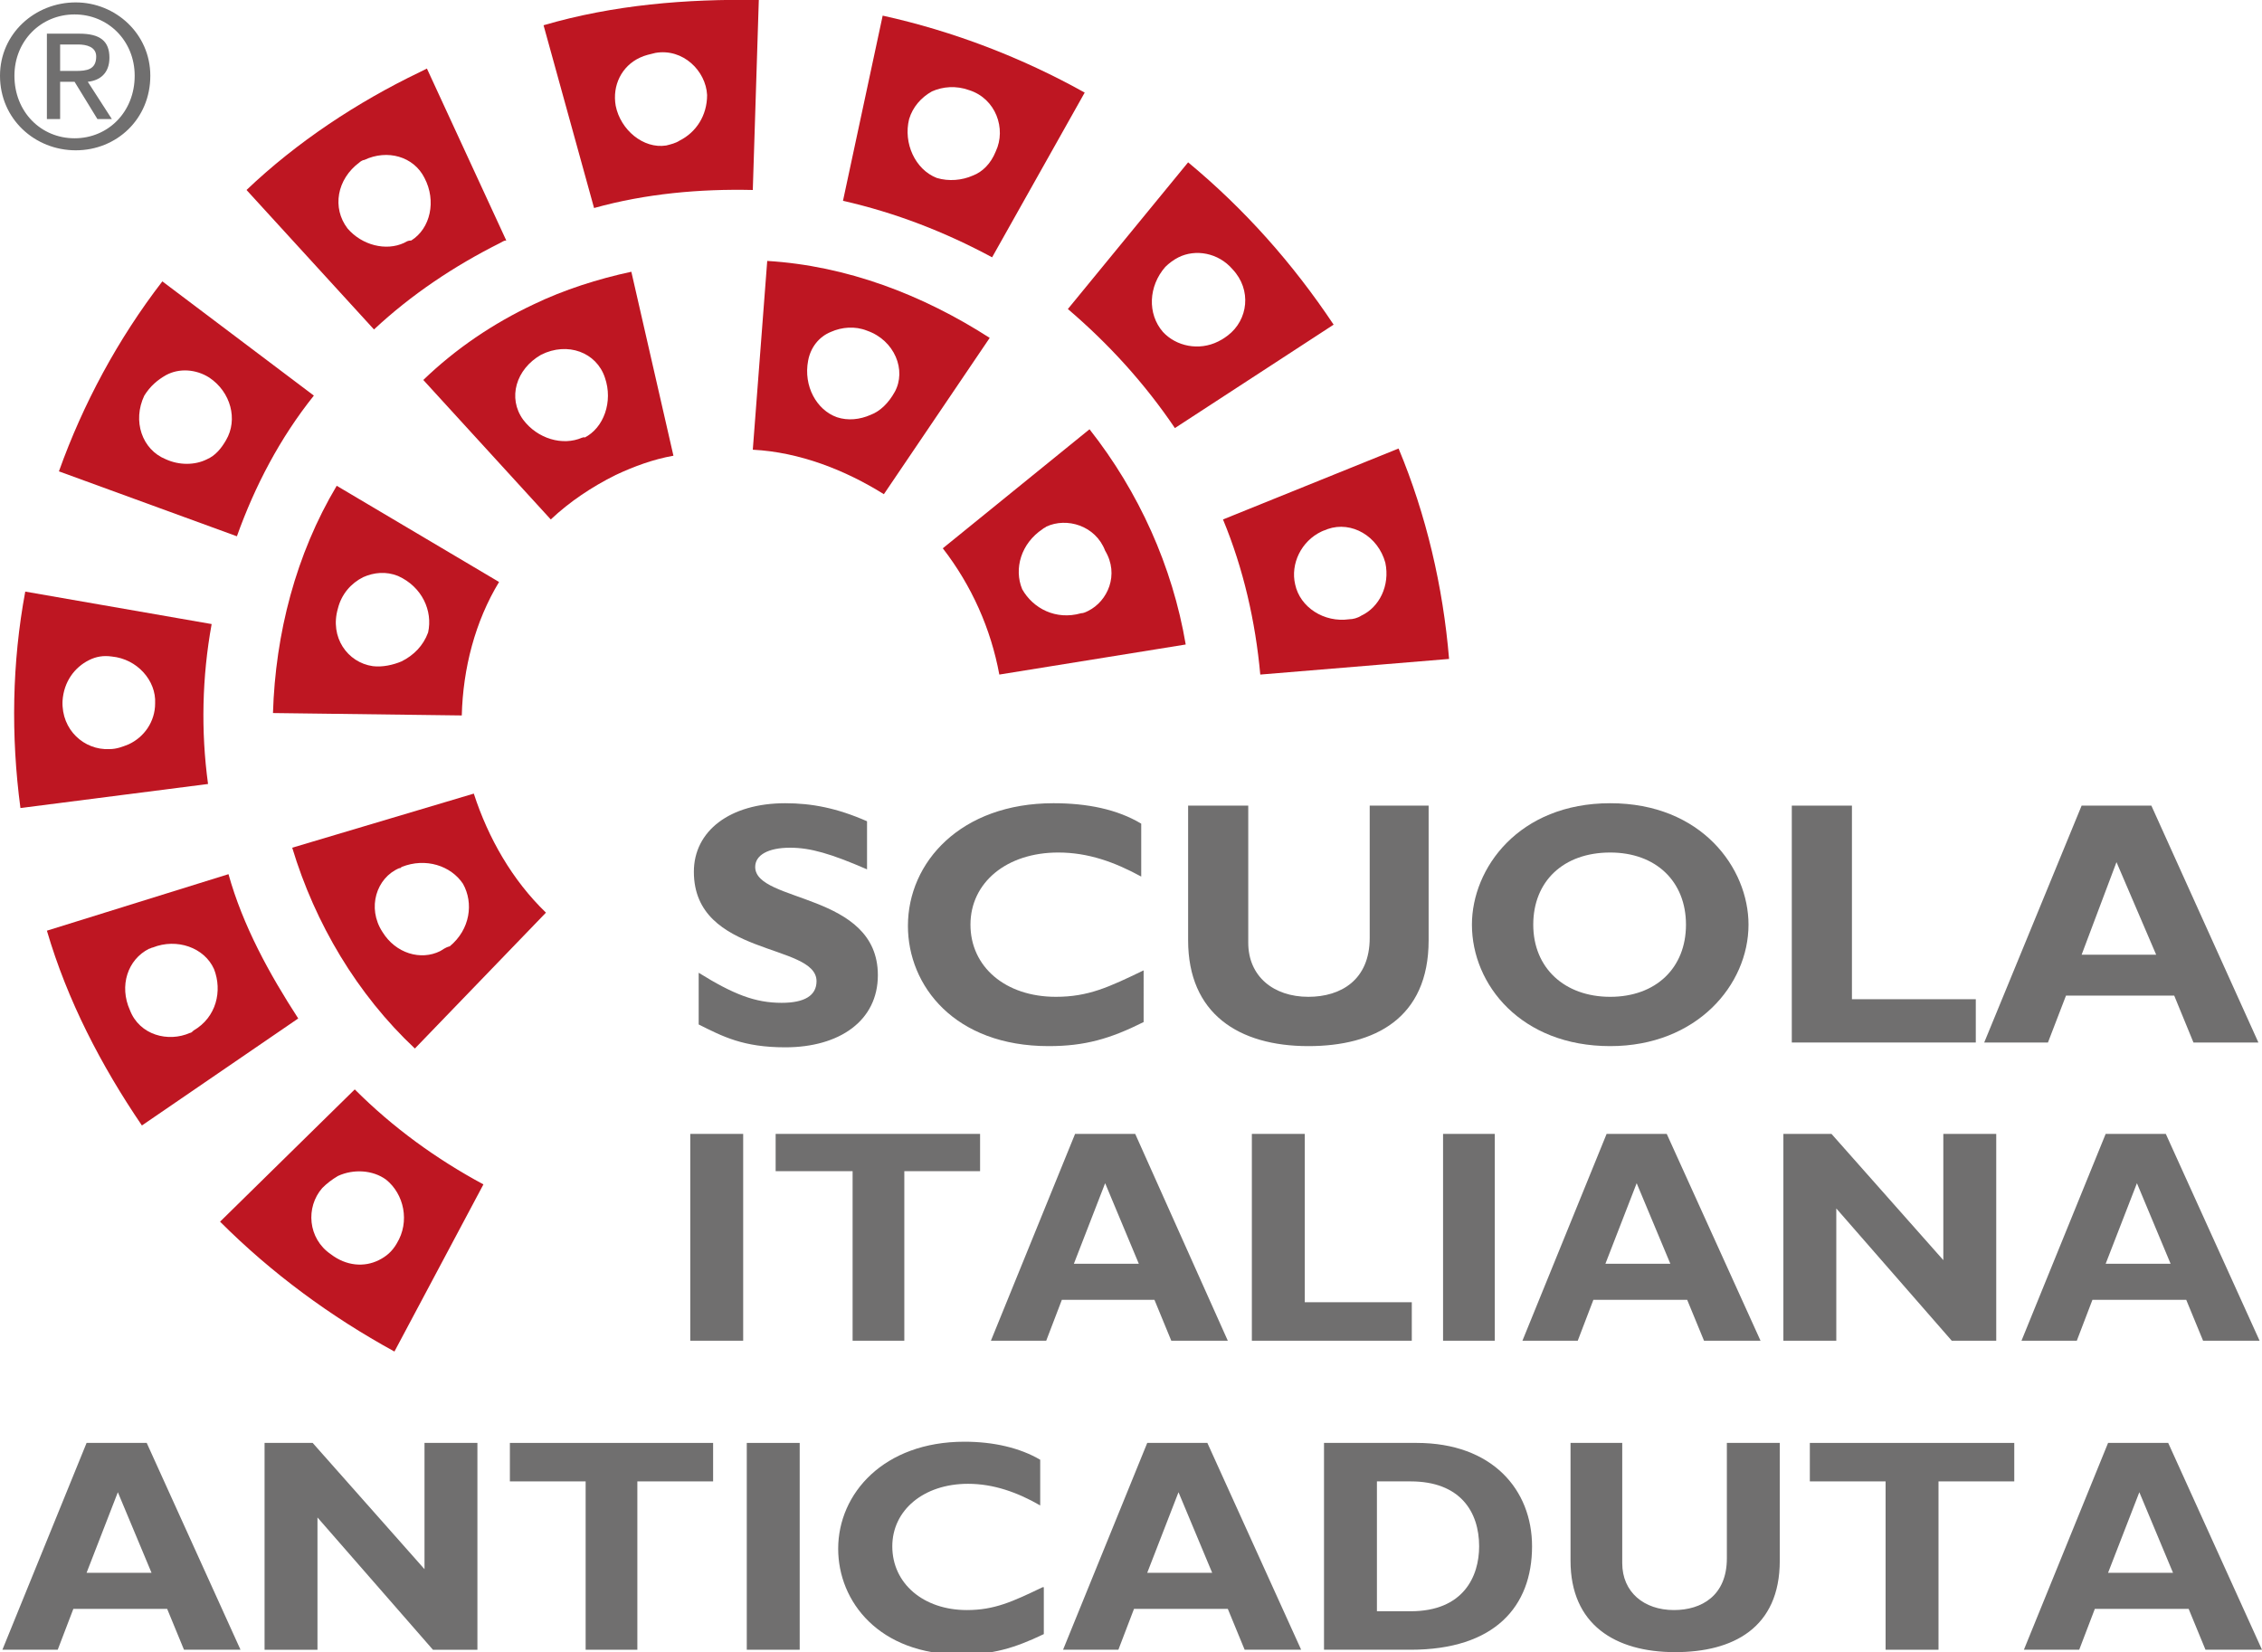 <?xml version="1.0" encoding="utf-8"?>
<!-- Generator: Adobe Illustrator 26.0.2, SVG Export Plug-In . SVG Version: 6.00 Build 0)  -->
<svg version="1.1" id="Livello_1" xmlns="http://www.w3.org/2000/svg" xmlns:xlink="http://www.w3.org/1999/xlink" x="0px" y="0px"
	 viewBox="0 0 188.1 137.4" style="enable-background:new 0 0 188.1 137.4;" xml:space="preserve">
<style type="text/css">
	.st0{fill:#BE1622;}
	.st1{fill-rule:evenodd;clip-rule:evenodd;fill:#706F6F;}
	.st2{fill:#706F6F;}
</style>
<g>
	<path class="st0" d="M113.2,51.2c-0.3,0.2-0.7,0.3-1,0.3c-2.1,0.3-4.1-1-4.5-2.9c-0.4-1.7,0.5-3.6,2.2-4.4c0.2-0.1,0.3-0.1,0.5-0.2
		c2-0.7,4.2,0.6,4.8,2.8C115.6,48.7,114.7,50.5,113.2,51.2L113.2,51.2z M101.7,43.2c1.7,4.1,2.7,8.5,3.1,12.9l15.7-1.3
		c-0.5-6-1.9-12-4.2-17.5L101.7,43.2L101.7,43.2z"/>
	<path class="st0" d="M90.5,50.8c-0.2,0.1-0.4,0.2-0.6,0.2c-2.1,0.6-4-0.4-4.9-2c-0.7-1.7-0.1-3.8,1.7-5c0.1-0.1,0.2-0.1,0.3-0.2
		c1.7-0.8,4.1-0.1,4.9,2C93.1,47.8,92.1,50,90.5,50.8L90.5,50.8z M90.6,35.7l-12.2,9.9c2.4,3.1,4,6.7,4.7,10.5l15.5-2.5
		C97.5,47.1,94.7,40.9,90.6,35.7L90.6,35.7z"/>
	<path class="st0" d="M72.4,34.5c-0.9,0.4-1.9,0.5-2.8,0.2c-1.7-0.6-2.8-2.6-2.4-4.7c0.2-1.1,0.9-2,1.9-2.4c0.9-0.4,2-0.5,3-0.1
		c2.3,0.8,3.3,3.3,2.3,5.1C73.9,33.5,73.2,34.2,72.4,34.5L72.4,34.5z M63.8,21.7l-1.2,15.7c3.9,0.2,7.7,1.7,10.9,3.7l8.8-13
		C76.7,24.5,70.4,22.1,63.8,21.7L63.8,21.7z"/>
	<path class="st0" d="M48.4,36.4c-1.6,0.7-3.7,0.1-4.9-1.5c-1.3-1.8-0.6-4.2,1.5-5.4c2.2-1.1,4.6-0.2,5.3,1.9c0.7,2-0.1,4.2-1.7,5
		c0,0,0,0,0,0C48.6,36.3,48.5,36.4,48.4,36.4L48.4,36.4z M44.4,25.3c-3.4,1.6-6.5,3.7-9.2,6.3l10.6,11.6c1.6-1.5,3.4-2.7,5.4-3.7
		c1.5-0.7,3.1-1.3,4.8-1.6l-3.5-15.3C49.7,23.2,46.9,24.1,44.4,25.3L44.4,25.3z"/>
	<path class="st0" d="M33.4,55c-0.7,0.3-1.6,0.5-2.4,0.4c-2.1-0.3-3.6-2.4-2.9-4.8c0.3-1.2,1.1-2.1,2.1-2.6c0.9-0.4,1.9-0.5,2.9-0.1
		c2,0.9,2.9,2.9,2.5,4.7C35.2,53.7,34.4,54.5,33.4,55L33.4,55z M28,40.4c-3.4,5.7-5.1,12.3-5.3,18.9l15.7,0.2
		c0.1-3.9,1.1-7.8,3.1-11.1L28,40.4L28,40.4z"/>
	<path class="st0" d="M36.6,79.1c-1.6,0.8-3.7,0.2-4.8-1.6c-1.3-2-0.5-4.5,1.4-5.3c0.1,0,0.1,0,0.2-0.1c2-0.8,4.1-0.1,5.1,1.4
		c0.9,1.6,0.6,3.8-1.1,5.2C37,78.8,36.8,79,36.6,79.1L36.6,79.1z M24.3,70.5c1.9,6.3,5.4,12.2,10.2,16.7l10.9-11.3
		c-2.8-2.7-4.8-6.2-6-9.9L24.3,70.5L24.3,70.5z"/>
	<path class="st0" d="M31.5,104.8c-1.2,0.6-2.7,0.5-4-0.5c-1.9-1.3-2.1-3.9-0.7-5.5c0.4-0.4,0.8-0.7,1.3-1c1.3-0.6,2.9-0.5,4,0.3
		c1.5,1.2,2,3.5,0.9,5.3C32.6,104.1,32.1,104.5,31.5,104.8L31.5,104.8z M29.5,90.6l-11.2,11c4.3,4.3,9.2,7.9,14.5,10.8l7.4-13.9
		C36.3,96.4,32.7,93.8,29.5,90.6L29.5,90.6z"/>
	<path class="st0" d="M15.8,85.9c-1.8,0.8-4.2,0.2-5-1.9c-0.9-2-0.2-4.2,1.6-5.1c0.1,0,0.2-0.1,0.3-0.1c2-0.8,4.3,0,5.1,1.8
		c0.7,1.8,0.2,4-1.7,5.1C16,85.8,15.9,85.9,15.8,85.9L15.8,85.9z M3.9,77.4c1.7,5.8,4.5,11.2,7.9,16.2l13-8.9
		c-2.4-3.7-4.6-7.7-5.8-12L3.9,77.4L3.9,77.4z"/>
	<path class="st0" d="M10.7,61.9c-0.5,0.2-1,0.4-1.6,0.4c-2.1,0.1-4-1.6-3.9-4c0.1-1.6,1-2.8,2.2-3.4c0.6-0.3,1.2-0.4,1.9-0.3
		c2.1,0.2,3.7,2,3.6,3.9C12.9,60,12,61.3,10.7,61.9L10.7,61.9z M2.1,49.2c-1.1,5.9-1.2,12-0.4,18l15.6-2c-0.6-4.4-0.5-8.9,0.3-13.3
		L2.1,49.2L2.1,49.2z"/>
	<path class="st0" d="M17.2,38.2c-1,0.5-2.3,0.5-3.4,0C11.8,37.4,11,35,12,32.9c0.5-0.8,1.1-1.3,1.8-1.7c1.1-0.6,2.5-0.5,3.6,0.2
		c1.8,1.2,2.4,3.5,1.4,5.2C18.4,37.3,17.9,37.9,17.2,38.2L17.2,38.2z M13.5,23.4c-3.7,4.8-6.6,10.2-8.6,15.8l14.8,5.4
		c1.5-4.2,3.6-8.2,6.4-11.7L13.5,23.4L13.5,23.4z"/>
	<path class="st0" d="M33.6,20.2c-1.5,0.7-3.5,0.2-4.7-1.2c-1.3-1.7-0.9-4.1,1-5.5c0.1-0.1,0.3-0.2,0.4-0.2c1.9-0.9,4.1-0.3,5,1.5
		c1,1.9,0.5,4.2-1.1,5.2C33.9,20,33.8,20.1,33.6,20.2L33.6,20.2z M34.9,6c-5.2,2.5-10.2,5.8-14.4,9.8l10.6,11.6
		c3.1-2.9,6.7-5.3,10.5-7.2c0.2-0.1,0.3-0.2,0.5-0.2L35.5,5.7C35.3,5.8,35.1,5.9,34.9,6L34.9,6z"/>
	<path class="st0" d="M56.5,11.7c-0.3,0.2-0.7,0.3-1.1,0.4c-1.9,0.3-3.8-1.3-4.2-3.3c-0.3-1.7,0.5-3.3,2-4c0.4-0.2,0.9-0.3,1.3-0.4
		c2.3-0.4,4.2,1.5,4.3,3.5C58.8,9.6,57.9,11,56.5,11.7L56.5,11.7z M45.2,2.1l4.2,15.2c4.3-1.2,8.8-1.6,13.2-1.5L63.1,0
		C57.1-0.1,51,0.4,45.2,2.1L45.2,2.1z"/>
	<path class="st0" d="M80.9,14.6c-0.9,0.4-2,0.5-3,0.2c-1.8-0.7-2.8-2.9-2.3-4.9c0.3-1,1-1.8,1.9-2.3c0.9-0.4,2-0.5,3.1-0.1
		c2.2,0.7,3.1,3.2,2.2,5.1C82.4,13.6,81.7,14.3,80.9,14.6L80.9,14.6z M73.4,1.3l-3.3,15.4c4.4,1,8.5,2.6,12.4,4.7l7.7-13.7
		C85,4.8,79.3,2.6,73.4,1.3L73.4,1.3z"/>
	<path class="st0" d="M101.3,28.4c-1.6,0.8-3.5,0.4-4.6-0.8c-1.3-1.5-1.2-3.8,0.2-5.4c0.3-0.3,0.7-0.6,1.1-0.8
		c1.4-0.7,3.3-0.4,4.5,1c1.6,1.7,1.3,4.2-0.4,5.5C101.7,28.2,101.5,28.3,101.3,28.4L101.3,28.4z M98.8,13.5l-10,12.2
		c3.4,2.9,6.4,6.2,8.9,9.9l13.2-8.6C107.5,21.9,103.5,17.4,98.8,13.5L98.8,13.5z"/>
	<path class="st1" d="M12.2,120h-5l-7,17.2h4.6l1.3-3.4h7.8l1.4,3.4H20L12.2,120L12.2,120z M12.6,130.8H7.2l2.6-6.7L12.6,130.8
		L12.6,130.8z"/>
	<polygon class="st2" points="39.7,120 35.3,120 35.3,130.5 26,120 22,120 22,137.2 26.4,137.2 26.4,126.2 36,137.2 39.7,137.2 
		39.7,120 	"/>
	<polygon class="st2" points="59.3,120 42.4,120 42.4,123.2 48.7,123.2 48.7,137.2 53,137.2 53,123.2 59.3,123.2 59.3,120 	"/>
	<polygon class="st2" points="66.5,120 62.1,120 62.1,137.2 66.5,137.2 66.5,120 	"/>
	<path class="st2" d="M86.7,132c-2.5,1.2-4,1.9-6.3,1.9c-3.6,0-6.2-2.2-6.2-5.3c0-3,2.6-5.2,6.3-5.2c2.1,0,4.1,0.7,6,1.8v-3.8
		c-1.7-1-3.9-1.5-6.3-1.5c-6.7,0-10.5,4.3-10.5,8.9c0,4.4,3.4,8.8,10.2,8.8c2.6,0,4.4-0.5,6.9-1.7V132L86.7,132z"/>
	<path class="st1" d="M100.4,120h-5l-7,17.2h4.6l1.3-3.4h7.8l1.4,3.4h4.7L100.4,120L100.4,120z M100.8,130.8h-5.4l2.6-6.7
		L100.8,130.8L100.8,130.8z"/>
	<path class="st1" d="M110.1,120v17.2h7.2c7,0,10.1-3.6,10.1-8.6c0-4.7-3.3-8.6-9.6-8.6H110.1L110.1,120z M114.5,123.2h2.8
		c4.1,0,5.7,2.5,5.7,5.4c0,2.5-1.3,5.4-5.7,5.4h-2.8V123.2L114.5,123.2z"/>
	<path class="st2" d="M143.6,120v9.6c0,3.1-2.1,4.3-4.4,4.3c-2.5,0-4.3-1.5-4.3-3.9V120h-4.3v9.8c0,5.3,3.7,7.6,8.7,7.6
		c4.8,0,8.7-2,8.7-7.6V120H143.6L143.6,120z"/>
	<polygon class="st2" points="167.5,120 150.5,120 150.5,123.2 156.8,123.2 156.8,137.2 161.2,137.2 161.2,123.2 167.5,123.2 
		167.5,120 	"/>
	<path class="st1" d="M180.3,120h-5l-7,17.2h4.6l1.3-3.4h7.8l1.4,3.4h4.7L180.3,120L180.3,120z M180.7,130.8h-5.4l2.6-6.7
		L180.7,130.8L180.7,130.8z"/>
	<polygon class="st2" points="61.8,94.3 57.4,94.3 57.4,111.5 61.8,111.5 61.8,94.3 	"/>
	<polygon class="st2" points="81.5,94.3 64.5,94.3 64.5,97.4 70.9,97.4 70.9,111.5 75.2,111.5 75.2,97.4 81.5,97.4 81.5,94.3 	"/>
	<path class="st1" d="M94.4,94.3h-5l-7,17.2h4.6l1.3-3.4H96l1.4,3.4h4.7L94.4,94.3L94.4,94.3z M94.7,105.1h-5.4l2.6-6.7L94.7,105.1
		L94.7,105.1z"/>
	<polygon class="st2" points="117.4,108.3 108.5,108.3 108.5,94.3 104.1,94.3 104.1,111.5 117.4,111.5 117.4,108.3 	"/>
	<polygon class="st2" points="124.3,94.3 120,94.3 120,111.5 124.3,111.5 124.3,94.3 	"/>
	<path class="st1" d="M138.6,94.3h-5l-7,17.2h4.6l1.3-3.4h7.8l1.4,3.4h4.7L138.6,94.3L138.6,94.3z M138.9,105.1h-5.4l2.6-6.7
		L138.9,105.1L138.9,105.1z"/>
	<polygon class="st2" points="166,94.3 161.6,94.3 161.6,104.8 152.3,94.3 148.3,94.3 148.3,111.5 152.7,111.5 152.7,100.5 
		162.3,111.5 166,111.5 166,94.3 	"/>
	<path class="st1" d="M180.1,94.3h-5l-7,17.2h4.6l1.3-3.4h7.8l1.4,3.4h4.7L180.1,94.3L180.1,94.3z M180.5,105.1h-5.4l2.6-6.7
		L180.5,105.1L180.5,105.1z"/>
	<path class="st2" d="M72.1,68.3c-2.5-1.1-4.6-1.5-6.8-1.5c-4.6,0-7.6,2.3-7.6,5.7c0,7.1,10.2,5.9,10.2,9.1c0,1.2-1,1.8-2.9,1.8
		c-2.2,0-4-0.7-6.9-2.5v4.3c2,1,3.7,1.9,7.2,1.9c4.5,0,7.7-2.2,7.7-6c0-6.9-10.2-6-10.2-9c0-1,1.1-1.6,2.9-1.6
		c1.7,0,3.4,0.5,6.4,1.8V68.3L72.1,68.3z"/>
	<path class="st2" d="M95.1,80.7c-2.9,1.4-4.6,2.2-7.3,2.2c-4.2,0-7.1-2.5-7.1-6c0-3.5,3-6,7.3-6c2.5,0,4.7,0.8,6.9,2v-4.4
		c-2-1.2-4.5-1.7-7.3-1.7c-7.7,0-12.1,4.9-12.1,10.2C75.5,82,79.4,87,87.2,87c3,0,5.1-0.6,7.9-2V80.7L95.1,80.7z"/>
	<path class="st2" d="M113.9,67v11c0,3.5-2.4,4.9-5.1,4.9c-2.9,0-5-1.7-5-4.5V67h-5v11.2c0,6.1,4.2,8.8,10,8.8c5.5,0,10-2.3,10-8.8
		V67H113.9L113.9,67z"/>
	<path class="st1" d="M145.4,76.9c0-4.7-3.9-10.1-11.5-10.1s-11.5,5.4-11.5,10.1c0,5,4.1,10.1,11.5,10.1
		C141.1,87,145.4,81.9,145.4,76.9L145.4,76.9z M140.2,76.9c0,3.6-2.5,6-6.3,6c-3.8,0-6.4-2.4-6.4-6c0-3.6,2.5-6,6.4-6
		C137.7,70.9,140.2,73.3,140.2,76.9L140.2,76.9z"/>
	<polygon class="st2" points="164.3,83.1 154,83.1 154,67 149,67 149,86.7 164.3,86.7 164.3,83.1 	"/>
	<path class="st1" d="M178.9,67h-5.8L165,86.7h5.3l1.5-3.9h9l1.6,3.9h5.4L178.9,67L178.9,67z M179.3,79.4h-6.2l2.9-7.7L179.3,79.4
		L179.3,79.4z"/>
	<path class="st1" d="M6.3,12.5c3.4,0,6.2-2.6,6.2-6.2c0-3.5-2.9-6.1-6.2-6.1C2.9,0.2,0,2.8,0,6.3C0,9.9,2.9,12.5,6.3,12.5L6.3,12.5
		z M1.2,6.3c0-2.9,2.2-5.1,5-5.1c2.8,0,5,2.2,5,5.1c0,3-2.2,5.2-5,5.2C3.4,11.5,1.2,9.3,1.2,6.3L1.2,6.3z M5,6.8h1.2l1.9,3.1h1.2
		l-2-3.1c1-0.1,1.8-0.7,1.8-2c0-1.4-0.8-2-2.5-2H3.9v7.1H5V6.8L5,6.8z M5,5.9V3.7h1.5c0.7,0,1.5,0.2,1.5,1c0,1.1-0.8,1.2-1.7,1.2H5
		L5,5.9z"/>
</g>
</svg>
